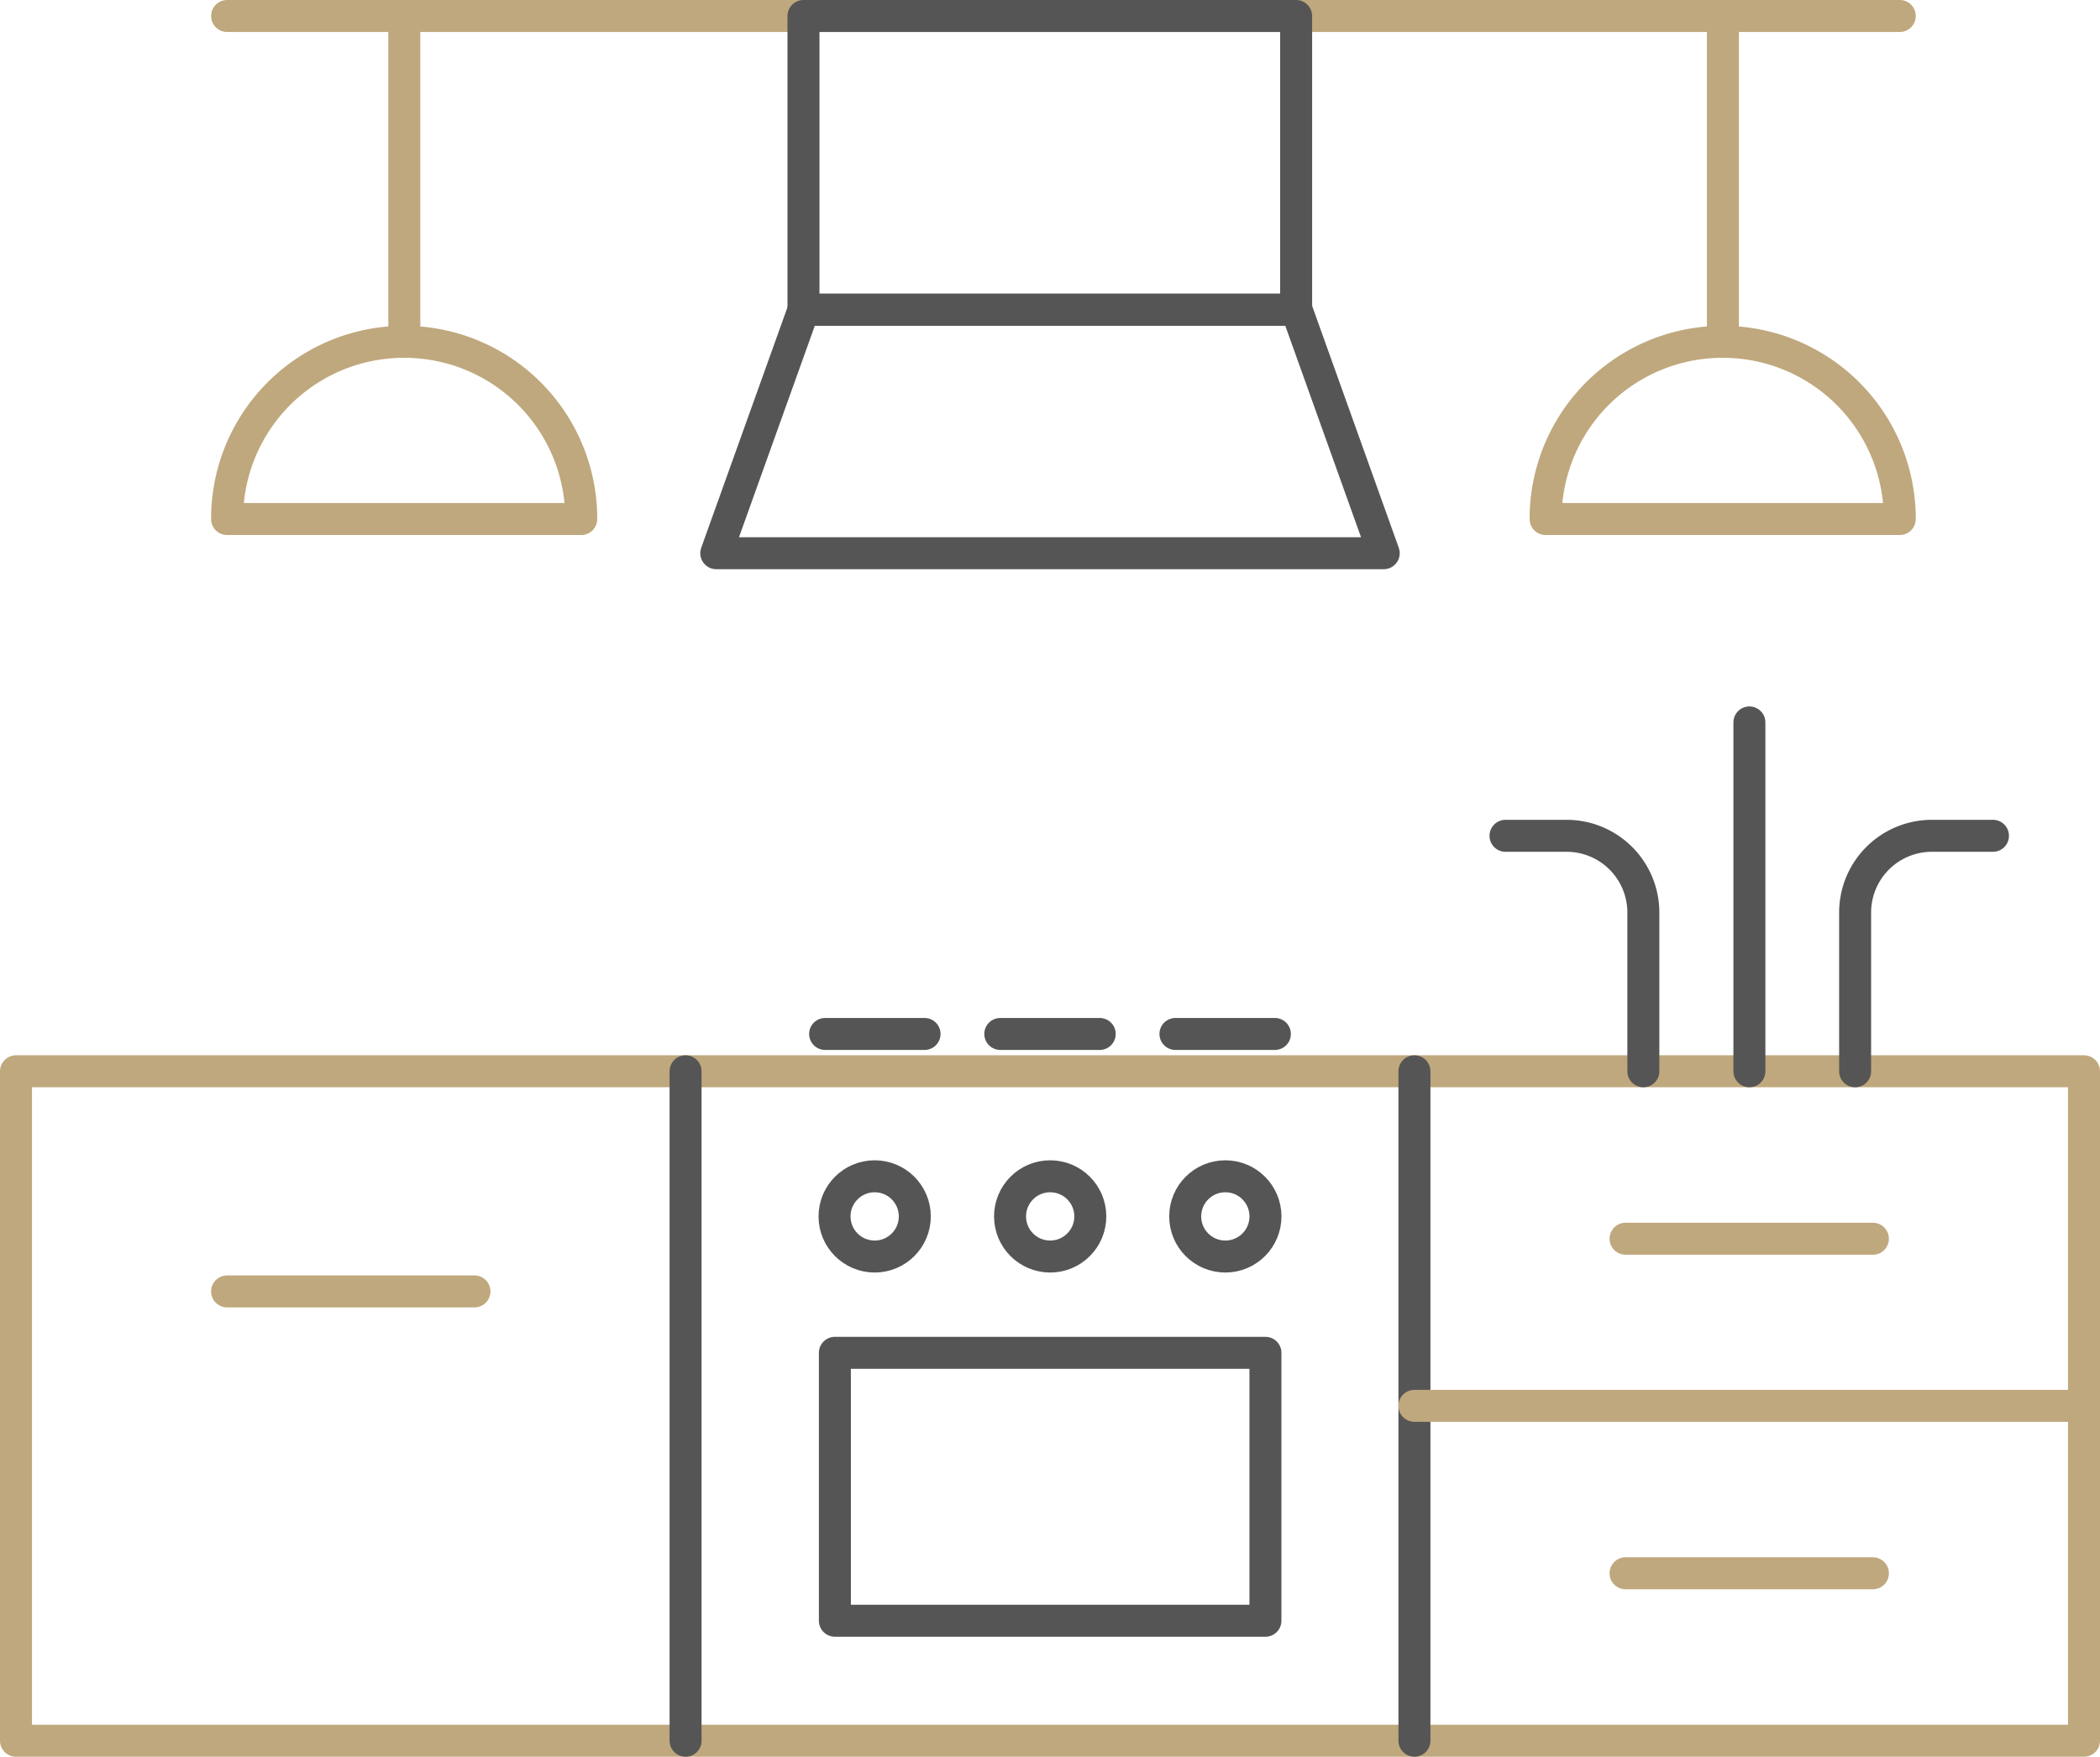 <?xml version="1.0" encoding="UTF-8"?> <svg xmlns="http://www.w3.org/2000/svg" width="65.665" height="54.94" viewBox="0 0 65.665 54.94"><g id="cucina" transform="translate(-494.5 -1697.5)"><g id="Raggruppa_70" data-name="Raggruppa 70" transform="translate(495 1698)"><rect id="Rettangolo_28" data-name="Rettangolo 28" width="64.665" height="20.937" transform="translate(0 33.003)" fill="none" stroke="#bfa87d" stroke-linecap="round" stroke-linejoin="round" stroke-width="1"></rect><line id="Linea_11" data-name="Linea 11" y2="20.937" transform="translate(20.937 33.003)" fill="none" stroke="#565555" stroke-linecap="round" stroke-linejoin="round" stroke-width="1"></line><line id="Linea_12" data-name="Linea 12" y2="20.937" transform="translate(43.728 33.003)" fill="none" stroke="#565555" stroke-linecap="round" stroke-linejoin="round" stroke-width="1"></line><line id="Linea_13" data-name="Linea 13" x2="7.735" transform="translate(6.601 39.888)" fill="none" stroke="#bfa87d" stroke-linecap="round" stroke-linejoin="round" stroke-width="1"></line><line id="Linea_14" data-name="Linea 14" x2="7.735" transform="translate(50.329 38.24)" fill="none" stroke="#bfa87d" stroke-linecap="round" stroke-linejoin="round" stroke-width="1"></line><line id="Linea_15" data-name="Linea 15" x2="20.937" transform="translate(43.728 43.466)" fill="none" stroke="#bfa87d" stroke-linecap="round" stroke-linejoin="round" stroke-width="1"></line><line id="Linea_16" data-name="Linea 16" x2="7.735" transform="translate(50.329 48.703)" fill="none" stroke="#bfa87d" stroke-linecap="round" stroke-linejoin="round" stroke-width="1"></line><rect id="Rettangolo_29" data-name="Rettangolo 29" width="13.463" height="8.379" transform="translate(25.606 41.808)" fill="none" stroke="#565555" stroke-linecap="round" stroke-linejoin="round" stroke-width="1"></rect><circle id="Ellisse_14" data-name="Ellisse 14" cx="1.255" cy="1.255" r="1.255" transform="translate(25.595 36.287)" fill="none" stroke="#565555" stroke-linecap="round" stroke-linejoin="round" stroke-width="1"></circle><circle id="Ellisse_15" data-name="Ellisse 15" cx="1.255" cy="1.255" r="1.255" transform="translate(31.083 36.287)" fill="none" stroke="#565555" stroke-linecap="round" stroke-linejoin="round" stroke-width="1"></circle><circle id="Ellisse_16" data-name="Ellisse 16" cx="1.255" cy="1.255" r="1.255" transform="translate(36.56 36.287)" fill="none" stroke="#565555" stroke-linecap="round" stroke-linejoin="round" stroke-width="1"></circle><line id="Linea_17" data-name="Linea 17" y1="10.91" transform="translate(54.202 22.093)" fill="none" stroke="#565555" stroke-linecap="round" stroke-linejoin="round" stroke-width="1"></line><path id="Tracciato_131" data-name="Tracciato 131" d="M53.21,31.364V26.4a2.4,2.4,0,0,1,2.4-2.4H57.52" transform="translate(4.298 1.639)" fill="none" stroke="#565555" stroke-linecap="round" stroke-linejoin="round" stroke-width="1"></path><path id="Tracciato_132" data-name="Tracciato 132" d="M47.5,31.364V26.4A2.4,2.4,0,0,0,45.1,24H43.19" transform="translate(3.386 1.639)" fill="none" stroke="#565555" stroke-linecap="round" stroke-linejoin="round" stroke-width="1"></path><line id="Linea_18" data-name="Linea 18" x2="3.109" transform="translate(25.301 31.836)" fill="none" stroke="#565555" stroke-linecap="round" stroke-linejoin="round" stroke-width="1"></line><line id="Linea_19" data-name="Linea 19" x2="3.109" transform="translate(30.778 31.836)" fill="none" stroke="#565555" stroke-linecap="round" stroke-linejoin="round" stroke-width="1"></line><line id="Linea_20" data-name="Linea 20" x2="3.109" transform="translate(36.255 31.836)" fill="none" stroke="#565555" stroke-linecap="round" stroke-linejoin="round" stroke-width="1"></line><line id="Linea_21" data-name="Linea 21" x1="52.303" transform="translate(6.601 0)" fill="none" stroke="#bfa87d" stroke-linecap="round" stroke-linejoin="round" stroke-width="1"></line><path id="Tracciato_133" data-name="Tracciato 133" d="M12.092,9.84A5.531,5.531,0,0,0,6.55,15.382H17.624A5.531,5.531,0,0,0,12.092,9.84Z" transform="translate(0.051 0.35)" fill="none" stroke="#bfa87d" stroke-linecap="round" stroke-linejoin="round" stroke-width="1"></path><line id="Linea_22" data-name="Linea 22" y1="10.19" transform="translate(12.143 0)" fill="none" stroke="#bfa87d" stroke-linecap="round" stroke-linejoin="round" stroke-width="1"></line><path id="Tracciato_134" data-name="Tracciato 134" d="M49.882,9.84a5.531,5.531,0,0,0-5.542,5.542H55.414A5.531,5.531,0,0,0,49.882,9.84Z" transform="translate(3.49 0.35)" fill="none" stroke="#bfa87d" stroke-linecap="round" stroke-linejoin="round" stroke-width="1"></path><line id="Linea_23" data-name="Linea 23" y1="10.19" transform="translate(53.373 0)" fill="none" stroke="#bfa87d" stroke-linecap="round" stroke-linejoin="round" stroke-width="1"></line><rect id="Rettangolo_30" data-name="Rettangolo 30" width="15.405" height="9.186" transform="translate(24.624 0)" fill="none" stroke="#565555" stroke-linecap="round" stroke-linejoin="round" stroke-width="1"></rect><path id="Tracciato_135" data-name="Tracciato 135" d="M41.441,16.535H20.57L23.3,8.92H38.714Z" transform="translate(1.327 0.266)" fill="none" stroke="#565555" stroke-linecap="round" stroke-linejoin="round" stroke-width="1"></path></g></g></svg> 